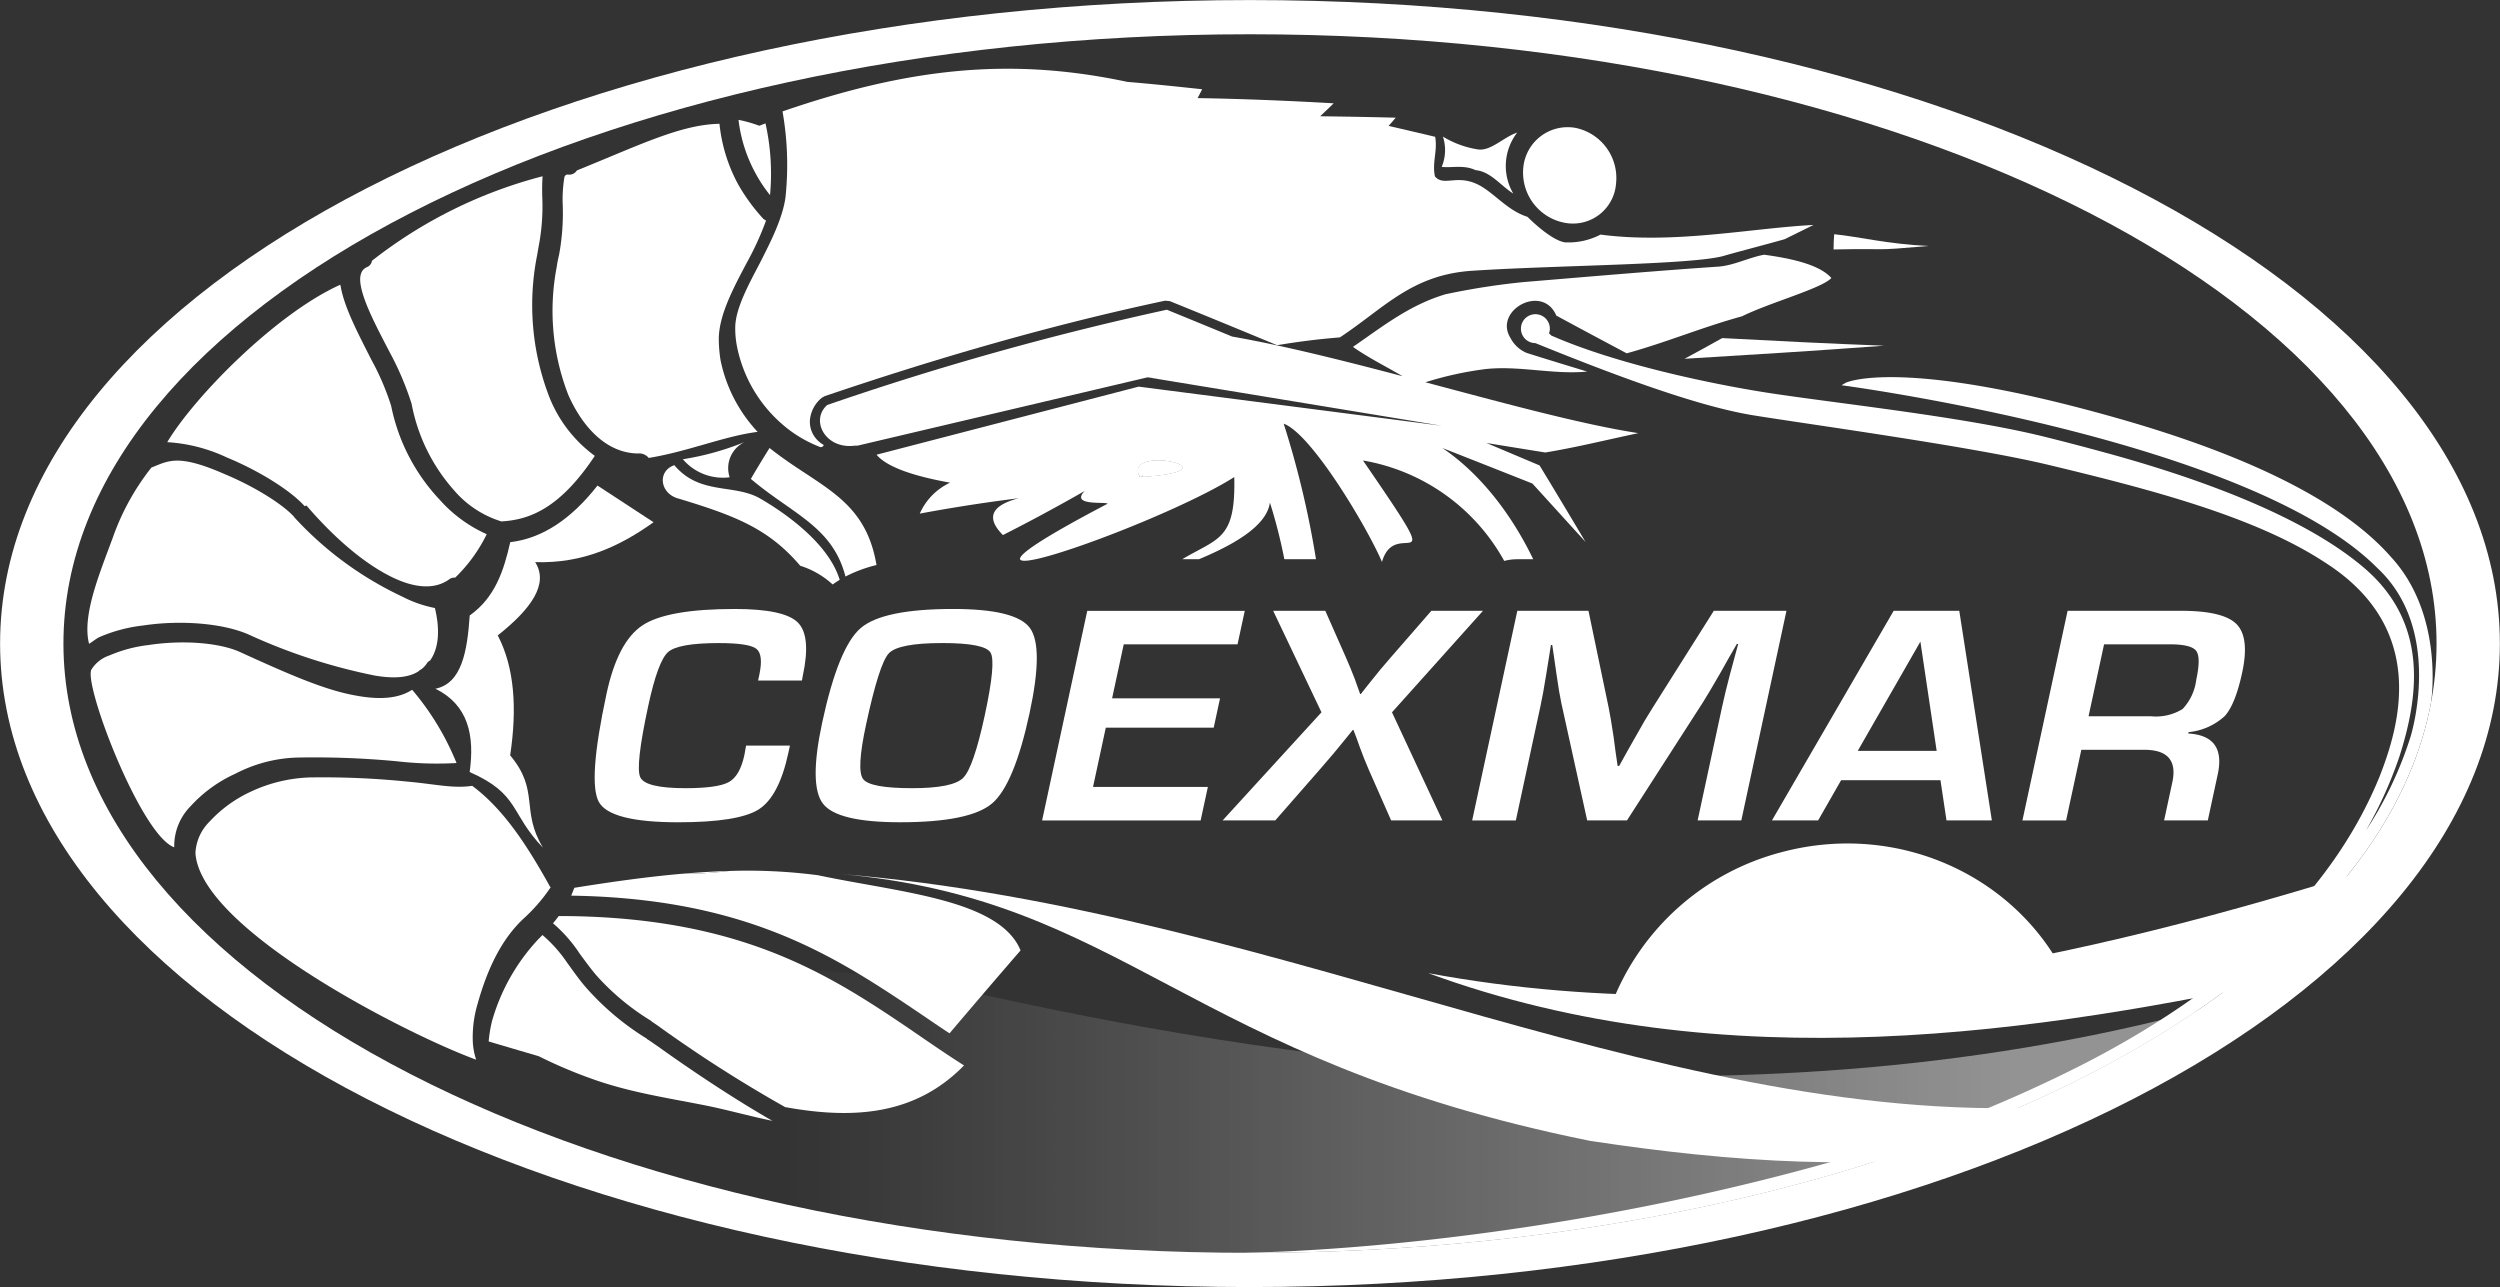 <svg id="Layer_1" data-name="Layer 1" xmlns="http://www.w3.org/2000/svg" xmlns:xlink="http://www.w3.org/1999/xlink" viewBox="0 0 311.294 160.269">
  <rect x="0" y="0" width="311.294" height="160.269" fill="#333333" stroke="none"/>
  <defs>
    <style>
      .cls-1 {
        fill: #fff;
      }

      .cls-2 {
        opacity: 0.47;
        fill: url(#linear-gradient);
      }
    </style>
    <linearGradient id="linear-gradient" x1="391.412" y1="206.104" x2="544.625" y2="206.104" gradientUnits="userSpaceOnUse">
      <stop offset="0" stop-color="#fff" stop-opacity="0"/>
      <stop offset="1" stop-color="#fff"/>
    </linearGradient>
  </defs>
  <title>logo-blanco</title>
  <path class="cls-1" d="M472.122,126.654l0.008,0.006-0.028-.021Z" transform="translate(-293.861 -66.873)"/>
  <path class="cls-1" d="M420.8,119.167c-1.78.574-3.527,1.106-5.248,1.58,6.868-.659,13.662-1.289,20.635-1.714C431.066,119.022,425.924,119.061,420.8,119.167Z" transform="translate(-293.861 -66.873)"/>
  <path class="cls-1" d="M472.119,126.652l0.014,0.01h0l-0.009-.006Z" transform="translate(-293.861 -66.873)"/>
  <path class="cls-1" d="M435.794,126.27c-0.3-.55,1.13-0.071,0,0C448.753,125.459,433.489,122.073,435.794,126.27Z" transform="translate(-293.861 -66.873)"/>
  <path class="cls-1" d="M472.373,126.841l-0.236-.175,0.011,0.008Z" transform="translate(-293.861 -66.873)"/>
  <path class="cls-1" d="M436.753,113.855l1.235,0.2A9.914,9.914,0,0,0,436.753,113.855Z" transform="translate(-293.861 -66.873)"/>
  <path class="cls-1" d="M442.141,118.722c1-.08,2.947-0.124,0,0l8.548-.187C448.251,117.654,444.69,118.517,442.141,118.722Z" transform="translate(-293.861 -66.873)"/>
  <path class="cls-1" d="M488.8,94.632a5.381,5.381,0,0,0,6.288-4.914,6.372,6.372,0,0,0-5.035-6.919,5.545,5.545,0,0,0-6.514,4.94A6.363,6.363,0,0,0,488.8,94.632Z" transform="translate(-293.861 -66.873)"/>
  <path class="cls-2" d="M416.741,190.834c-34.621-7.646-65.293-2.085-81.39,7.614,0.643,0.4,35.149,15.764,35.807,16.154,18.885,4.087,31.9,6.879,66.83,9.431,57.131,4.175,83.075-5.853,132.66-29.352q3.214-2.25,6.122-4.621C517.274,208.617,455.9,199.482,416.741,190.834Z" transform="translate(-293.861 -66.873)"/>
  <path class="cls-1" d="M497.417,192.272c2.073,0.31,4.111.743,6.177,1.072a50.356,50.356,0,0,0,12.663.267c4.58-.436,9.163-0.813,13.749-1.18,4.63-.37,9.261-0.759,13.877-1.3a60.41,60.41,0,0,0,7.742-1.512C545.8,176.312,530.575,168.983,515.639,173A31.057,31.057,0,0,0,494.6,191.732,25.9,25.9,0,0,0,497.417,192.272Z" transform="translate(-293.861 -66.873)"/>
  <path class="cls-1" d="M398.214,175.679c35.974,3.112,43.039,23.015,93.621,33.248,17.736,2.691,35,3.863,52,1.047,7.13-2.479,8.5-4.988,9.887-5.572C503.743,208.827,454.957,180.256,398.214,175.679Z" transform="translate(-293.861 -66.873)"/>
  <path class="cls-1" d="M471.691,188.044c37.02,13.571,76.068,7.449,109.354.26,5.654-1.221,16.088-15.8,12.3-14.594C557.825,184.986,515.112,196.109,471.691,188.044Z" transform="translate(-293.861 -66.873)"/>
  <path class="cls-1" d="M449.511,71.139v0.008H449.5V71.139c-40.828,0-77.786,8.508-104.533,22.26-26.7,13.726-43.207,32.68-43.207,53.606h0.015v0h-0.015c0,20.926,16.512,39.879,43.206,53.606,26.748,13.753,63.707,22.261,104.537,22.261v-0.008h0.01v0.008c40.828,0,77.786-8.508,104.533-22.261,26.7-13.726,43.207-32.68,43.207-53.607h-0.015v0h0.015c0-20.926-16.512-39.879-43.206-53.605C527.3,79.646,490.341,71.139,449.511,71.139m0-4.266h0v0.008c42.943,0,81.828,8.954,109.979,23.43,28.2,14.5,45.648,34.546,45.649,56.694h0.015v0h-0.015c0,22.149-17.446,42.193-45.65,56.7-28.151,14.475-67.034,23.428-109.975,23.429v0.008H449.5v-0.008c-42.943,0-81.827-8.954-109.979-23.43-28.2-14.5-45.648-34.546-45.649-56.695h-0.016v0h0.016c0-22.148,17.446-42.193,45.65-56.7C367.677,75.835,406.56,66.882,449.5,66.881V66.873h0.006Z" transform="translate(-293.861 -66.873)"/>
  <path class="cls-1" d="M435.794,126.27c-0.3-.55,1.13-0.071,0,0C448.753,125.459,433.489,122.073,435.794,126.27Z" transform="translate(-293.861 -66.873)"/>
  <path class="cls-1" d="M472.119,126.652l0.012,0.009h0l-0.028-.021,0.02,0.015Z" transform="translate(-293.861 -66.873)"/>
  <path class="cls-1" d="M389.742,91.167a28.758,28.758,0,0,0-.564-8.933c-0.272.108-.519,0.2-0.766,0.3a17.218,17.218,0,0,0-2.593-.74,18.279,18.279,0,0,0,2.1,6.623A17.6,17.6,0,0,0,389.742,91.167Z" transform="translate(-293.861 -66.873)"/>
  <path class="cls-1" d="M373.036,123.33c0.148,0,.3.013,0.445,0a1.54,1.54,0,0,1,1.16.564c4.915-.8,9.409-2.723,13.558-3.245a18.463,18.463,0,0,1-4.614-8.907,16.919,16.919,0,0,1-.221-2.847c0.1-2.915,1.78-6.084,3.461-9.267a36.524,36.524,0,0,0,2.422-5.291,3.645,3.645,0,0,1-.321-0.2,23.12,23.12,0,0,1-3.184-4.367,20.068,20.068,0,0,1-2.294-7.482c-4.815.092-9.9,2.629-17.757,5.809a1.1,1.1,0,0,1-1.111.51,0.408,0.408,0,0,0-.445.363,16.935,16.935,0,0,0-.2,3.533,28.584,28.584,0,0,1-.472,6.165,11.986,11.986,0,0,0-.272,1.4,28.885,28.885,0,0,0,1.426,15.958C366.469,120.225,369.431,123.168,373.036,123.33Z" transform="translate(-293.861 -66.873)"/>
  <path class="cls-1" d="M342.371,110.705a37.173,37.173,0,0,1,2.739,6.435,22.435,22.435,0,0,0,5.28,10.775,12.672,12.672,0,0,0,5.9,3.884c3.581-.2,7.335-1.69,11.634-8.162a16.673,16.673,0,0,1-5.652-7.3A31.78,31.78,0,0,1,360.7,98.866c0.1-.5.173-0.994,0.272-1.517a26.287,26.287,0,0,0,.422-5.655,27.414,27.414,0,0,1,.026-2.874,57.959,57.959,0,0,0-21.241,10.522,1.008,1.008,0,0,1-.593.779c-0.815.335-.988,1.168-0.816,2.243C339.139,104.579,340.842,107.763,342.371,110.705Z" transform="translate(-293.861 -66.873)"/>
  <path class="cls-1" d="M331.795,129.9h0.025a0.692,0.692,0,0,1,.2-0.082c3.8,4.42,7.48,7.363,10.615,8.9,2.988,1.465,5.457,1.547,7.186.271a1.078,1.078,0,0,1,.716-0.188,19.273,19.273,0,0,0,3.928-5.411,17.2,17.2,0,0,1-5.875-4.314,23.874,23.874,0,0,1-6.021-11.66,31.834,31.834,0,0,0-2.467-5.75c-1.579-3.13-3.381-6.5-3.824-9.162-0.025-.067-0.025-0.121-0.049-0.174-7.953,3.57-18.131,13.895-21.541,19.6a20.22,20.22,0,0,1,7.457,1.924C326.092,125.474,330.067,127.961,331.795,129.9Z" transform="translate(-293.861 -66.873)"/>
  <path class="cls-1" d="M311.688,144.757c4.692-.71,10.026-0.278,13.211,1.16A71.149,71.149,0,0,0,340.573,151c2.4,0.4,4.223.257,5.458-.575a0.021,0.021,0,0,1-.025-0.027c0.123-.067.247-0.148,0.37-0.228a3.068,3.068,0,0,0,.692-0.779,0.953,0.953,0,0,1,.346-0.269c0.964-1.357,1.335-3.492.6-6.541a15.1,15.1,0,0,1-4.074-1.425,42.945,42.945,0,0,1-13.352-9.784,0.707,0.707,0,0,1-.123-0.161c-1.456-1.6-4.987-3.776-8.517-5.255-5.926-2.608-7.087-1.709-9.235-.863a30.106,30.106,0,0,0-4.833,8.8c-1.6,4.345-3.833,9.629-2.929,13.144,0.371-.215.865-0.631,1.285-0.832A18.972,18.972,0,0,1,311.688,144.757Z" transform="translate(-293.861 -66.873)"/>
  <path class="cls-1" d="M330.757,161.205a109.248,109.248,0,0,1,12.544.462,43.6,43.6,0,0,0,7.408.218,33.455,33.455,0,0,0-5.528-9.123c-1.655,1.074-3.976,1.288-6.989.723-3.8-.66-8.16-2.556-14.406-5.405-2.617-1.2-7.21-1.534-11.408-.891a17.266,17.266,0,0,0-4.865,1.288,4.2,4.2,0,0,0-2.272,1.773c-0.97,1.936,6.178,20.635,10.312,22.126v-0.148a7.079,7.079,0,0,1,2.052-4.982,17.054,17.054,0,0,1,5.582-4.041A17.744,17.744,0,0,1,330.757,161.205Z" transform="translate(-293.861 -66.873)"/>
  <path class="cls-1" d="M477.6,88.059c1.877,0.175,3.136,1.949,4.691,2.916a6.794,6.794,0,0,1,.489-7.594c-1.673.555-3.241,2.282-4.821,2.107a11.771,11.771,0,0,1-4.431-1.608,5.4,5.4,0,0,1-.15,3.774C474.814,87.79,476.1,87.374,477.6,88.059Z" transform="translate(-293.861 -66.873)"/>
  <path class="cls-1" d="M503.612,111.548c8.3-.494,16.545-1.014,24.843-1.629-6.741-.258-13.433-0.583-20.15-0.948C506.749,109.844,505.193,110.7,503.612,111.548Z" transform="translate(-293.861 -66.873)"/>
  <path class="cls-1" d="M534.016,97.5c-5.008-.211-8.769-1.173-11.768-1.46q-0.075.927-.075,1.894C529.705,97.778,526.435,98.157,534.016,97.5Z" transform="translate(-293.861 -66.873)"/>
  <path class="cls-1" d="M386.638,121.891a34.664,34.664,0,0,1-7.749,2.166,6.556,6.556,0,0,0,5.827,2.245A3.6,3.6,0,0,1,386.638,121.891Z" transform="translate(-293.861 -66.873)"/>
  <path class="cls-1" d="M389.68,122.652c-0.791,1.289-1.581,2.565-2.323,3.854,5.182,4.393,10.174,5.915,11.78,12.157A17.127,17.127,0,0,1,403,137.229C401.577,128.8,395.79,127.534,389.68,122.652Z" transform="translate(-293.861 -66.873)"/>
  <path class="cls-1" d="M398.418,139.072c-1.5-4.939-7.721-8.866-9.9-10.121-3.275-1.884-7.507-.379-10.691-4.155-2.173.751-1.8,3.6,0.591,4.177,6.908,2.1,11.127,3.688,15.085,8.347a10.685,10.685,0,0,1,4.04,2.332C397.821,139.448,398.116,139.257,398.418,139.072Z" transform="translate(-293.861 -66.873)"/>
  <path class="cls-1" d="M375.239,131.9l-6.98-4.566q-4.99,6.366-10.863,7.048c-0.8,3.517-1.874,6.881-5.046,9.125-0.307,4.475-.993,8.465-4.27,9.125,4.1,2.026,4.9,5.816,4.262,10.373,6.276,2.763,4.992,5.137,9.131,9.423-2.842-4.7-.358-7.029-4.088-11.5,0.884-5.876.531-10.958-1.546-14.936,4.2-3.324,6.378-6.432,4.658-9.125C366.447,137.064,371.066,134.883,375.239,131.9Z" transform="translate(-293.861 -66.873)"/>
  <path class="cls-1" d="M391.668,91.45c-0.372,2.632-1.8,5.453-3.238,8.273-1.458,2.766-2.941,5.56-3.016,7.789a11.515,11.515,0,0,0,.221,2.525,17.232,17.232,0,0,0,5.4,9.458,15.743,15.743,0,0,0,4.938,3.037,0.364,0.364,0,0,0,.457-0.255,3.4,3.4,0,0,1-1.289-1.258,3.235,3.235,0,0,1-.432-1.814,4.043,4.043,0,0,1,1.472-2.793l0.36-.206c7.118-2.415,14.206-4.643,21.246-6.632,7.084-2,14.14-3.771,21.152-5.261l0.582,0.054q6.672,2.709,13.365,5.491c2.529-.428,5.131-0.762,7.814-0.973,5.533-3.651,8.967-7.868,16.647-8.308,10.594-.694,27.96-0.728,31.416-1.922,2.346-.657,4.959-1.328,7.33-2,1.161-.577,2.371-1.168,3.581-1.771-7.779.4-17.336,2.411-26.522,1.2a8.631,8.631,0,0,1-4.445.965c-1.4-.216-3.531-2.056-4.641-3.172-2.222-.713-3.634-2.383-5.382-3.561-3.116-2.1-4.963-.056-6.148-1.48-0.37-1.746.347-3.183,0.027-4.93-1.926-.457-3.9-0.915-5.8-1.359,0.3-.322.593-0.671,0.889-1.02-3.161-.082-6.272-0.137-9.408-0.178,0.568-.537,1.136-1.074,1.68-1.611-5.63-.324-11.285-0.555-16.94-0.651,0.2-.376.371-0.725,0.568-1.1-3.136-.337-6.222-0.661-9.309-0.917-14.3-3.042-26.866-1.864-42.944,3.677A38.419,38.419,0,0,1,391.668,91.45Z" transform="translate(-293.861 -66.873)"/>
  <path class="cls-1" d="M451.986,129.446a64.083,64.083,0,0,1,1.8,7.061h3.939a116.387,116.387,0,0,0-4.022-16.879c3.489,1.268,10.442,12.993,12.239,17.216,1.693-5.981,8.762,3.563-2.365-12.633a24.87,24.87,0,0,1,17.586,12.506,6.409,6.409,0,0,1,1.627-.21h1.983c-2.742-5.7-6.675-10.721-11.317-13.852q5.6,2.2,11.217,4.427c2.222,2.432,4.418,4.864,6.615,7.269-1.876-3.144-3.776-6.328-5.725-9.526l-6.616-2.793c2.443,0.394,4.885.795,7.329,1.184,3.875-.636,7.745-1.6,11.588-2.41-7.019-1.078-16.641-3.707-26.514-6.333a42.653,42.653,0,0,1,7.526-1.649c4.207-.44,8.408.718,12.617,0.317-2.519-.767-5.037-1.533-7.506-2.313A3.967,3.967,0,0,1,481.967,109c-2.221-3.467,3.954-6.876,5.681-2.832,2.913,1.586,5.851,3.146,8.765,4.7,5.038-1.395,9.37-3.241,14.358-4.609,3.507-1.731,9.917-3.461,11.129-4.769-1.549-1.744-5.263-2.473-8.37-2.9-1.877.335-3.812,1.354-5.711,1.483-8.114.552-16.138,1.251-24.293,1.927a89.465,89.465,0,0,0-9.667,1.512c-4.467,1.328-7.776,3.965-11.53,6.556,1.966,1.385,4.107,2.426,6.175,3.651-7.389-1.949-14.786-3.808-21.224-4.941-2.713-1.118-5.426-2.239-8.13-3.339A374.266,374.266,0,0,0,396.868,117.3c-2.226,1.95-.109,5.8,3.814,5l-0.431.156,36.5-8.6a9.918,9.918,0,0,1,1.235.2l35.394,5.83-37.736-4.871-32.637,8.477c1.121,1.347,3.957,2.55,9.162,3.482a7.634,7.634,0,0,0-3.778,3.853q6.129-1.146,12.319-1.914-5.17,1.357-1.967,4.585,5.162-2.618,10.184-5.492c-1.881,1.926,2.721,1.3,2.843,1.593-28.129,14.749,5.939,2.934,15.779-3.323,0.187,7.832-1.951,7.54-6.473,10.227h2.089C447.132,134.843,451.593,132.476,451.986,129.446Zm20.144-2.786h0l-0.012-.009,0,0-0.02-.015Zm-36.336-.39c-2.3-4.2,12.959-.811,0,0h0Z" transform="translate(-293.861 -66.873)"/>
  <path class="cls-1" d="M435.794,126.27c1.13-.071-0.3-0.55,0,0h0Z" transform="translate(-293.861 -66.873)"/>
  <path class="cls-1" d="M358.949,181.352a21.271,21.271,0,0,0,3.508-4.041,0.167,0.167,0,0,1-.074.027c-2.764-4.984-5.725-9.646-9.724-12.616-2.371.362-4.6-.218-8.111-0.529a104.515,104.515,0,0,0-12.149-.515,18.724,18.724,0,0,0-7.335,1.784,16.206,16.206,0,0,0-5.113,3.719,5.913,5.913,0,0,0-1.755,3.908c0.624,9.575,26.669,22.724,34.956,25.733a8.248,8.248,0,0,1-.419-2.23,14.582,14.582,0,0,1,.595-4.714C354.564,187.457,356.306,183.877,358.949,181.352Z" transform="translate(-293.861 -66.873)"/>
  <path class="cls-1" d="M374.464,196.28a0.071,0.071,0,0,1-.049-0.067,33.313,33.313,0,0,1-7.578-6.37c-0.79-.9-1.506-1.922-2.345-3.077a17.1,17.1,0,0,0-3.085-3.467c-0.173.174-.321,0.336-0.494,0.5A24.865,24.865,0,0,0,355.13,194a16.5,16.5,0,0,0-.421,2.552c2.074,0.619,4.148,1.224,6.247,1.843a58.156,58.156,0,0,0,6.642,2.823c4.526,1.628,9.184,2.333,13.877,3.256,2.839,0.558,5.679,1.372,8.568,1.965-4.864-2.783-10.1-6.29-14.344-9.327C375.18,196.764,374.835,196.5,374.464,196.28Z" transform="translate(-293.861 -66.873)"/>
  <path class="cls-1" d="M363.432,180.936c-0.222.3-.445,0.591-0.716,0.9a17.867,17.867,0,0,1,3.332,3.789c0.765,1.048,1.456,1.975,2.073,2.7A30.164,30.164,0,0,0,374.959,194a0.2,0.2,0,0,1,.025.054c0.469,0.309.914,0.618,1.259,0.874a168.669,168.669,0,0,0,15.454,9.838v-0.027c8.494,1.535,16.174.974,22.2-5.2-2.37-1.505-4.715-3.132-7.085-4.758C396.717,187.961,385.657,180.958,363.432,180.936Z" transform="translate(-293.861 -66.873)"/>
  <path class="cls-1" d="M365.384,177.418c-0.148.309-.247,0.645-0.4,0.98,21.36,0.317,32.322,7.226,42.32,13.919,1.629,1.088,3.21,2.191,4.79,3.225q4.336-5.116,8.844-10.326c-2.615-6.381-15.159-7.219-25.209-9.359a67.356,67.356,0,0,0-11.033-.532,48.718,48.718,0,0,1-5.931.349C374.352,176.06,369.878,176.7,365.384,177.418Z" transform="translate(-293.861 -66.873)"/>
  <path class="cls-1" d="M384.7,175.326c-1.963.054-3.941,0.176-5.931,0.349A48.718,48.718,0,0,0,384.7,175.326Z" transform="translate(-293.861 -66.873)"/>
  <path class="cls-1" d="M591.628,136.278c-6.048-6.927-17.8-12.671-33.81-17.247-27.326-7.809-34.122-4.5-34.122-4.5l-0.534.312s50.7,6.676,66.7,22.738c7.965,7.4,4.547,19.76,4.141,21.073a46.9,46.9,0,0,1-5.535,11.626,52.189,52.189,0,0,0,4.176-9.244c2.277-7.156,3.753-16.374-4.281-23.341-6.336-5.478-17.433-10.37-32.16-14.406q-4.218-1.156-7.806-2.043c-10.27-2.551-26.955-4.263-35.031-5.561-7.293-1.172-18.661-3.639-26.358-7.041a1.647,1.647,0,0,0-.265-0.253,1.8,1.8,0,1,0-1.7,1.206c8.608,3.491,19.764,7.8,27.141,8.991,6.842,1.107,27.337,3.914,36.649,6.146,12.787,3.065,25.835,6.468,34.476,12.141,13.122,8.322,9.207,20.678,6.838,26.729-5.465,13.373-17.264,25.692-36.761,35.717a170.875,170.875,0,0,1-23.676,9.9c-43.641,13.654-81.509,13.645-81.509,13.645,0.436,0,.87.009,1.306,0.009v-0.008h0.01v0.008c40.828,0,77.786-8.508,104.533-22.261q0.968-.5,1.914-1c22.48-11.993,37.346-27.777,40.608-45.3C596.569,154.314,598.277,143.545,591.628,136.278Z" transform="translate(-293.861 -66.873)"/>
  <g>
    <path class="cls-1" d="M386.76,159.716h5.46l-0.194.9q-1.174,5.449-3.7,7.046t-10,1.6q-8.484,0-9.892-2.524t0.955-13.5q1.392-6.463,4.477-8.5t11.5-2.036q6.132,0,7.83,1.673t0.627,6.645l-0.106.593h-5.46l0.144-.67q0.551-2.562-.355-3.279t-4.685-.717q-5.062,0-6.322,1.128t-2.46,6.693q-1.615,7.5-1,8.872t5.616,1.376q4.051,0,5.425-.764t1.932-3.366Z" transform="translate(-293.861 -66.873)"/>
    <path class="cls-1" d="M412.549,142.7q7.811,0,9.549,2.362t-0.028,10.564q-1.932,8.969-4.692,11.3t-11.433,2.333q-7.811,0-9.6-2.3t-0.1-10.144q2.01-9.331,4.772-11.722T412.549,142.7Zm-1.335,4.245q-5.481,0-6.681,1.281T401.7,157.1q-1.211,5.623-.376,6.769t6.126,1.147q5.061,0,6.347-1.29t2.695-7.831q1.412-6.558.714-7.753T411.214,146.943Z" transform="translate(-293.861 -66.873)"/>
    <path class="cls-1" d="M433.787,147.1l-1.45,6.73h13.439l-0.787,3.653H431.551l-1.59,7.381h14.3l-0.9,4.169h-19.74l5.622-26.1h19.613l-0.9,4.169H433.787Z" transform="translate(-293.861 -66.873)"/>
    <path class="cls-1" d="M478.52,142.928l-11.332,12.64,6.276,13.461H467.08l-2.764-6.272q-0.632-1.453-1.172-2.945l-0.365-1.033-0.39-1.013H462.3l-0.831,1.033q-1.5,1.873-3.331,3.958l-5.487,6.272H446.1l12.308-13.461-6.014-12.64h6.49l2.569,5.813q0.607,1.376,1.116,2.715l0.327,0.918,0.327,0.918h0.084q0.489-.613.722-0.918l0.719-.9q0.928-1.185,2.265-2.715l5.078-5.832h6.425Z" transform="translate(-293.861 -66.873)"/>
    <path class="cls-1" d="M516.308,142.928l-5.622,26.1h-5.439l3.064-14.227q0.367-1.7.938-3.862l0.525-1.95,0.521-1.931h-0.167l-1.044,1.816-1.021,1.816q-1.409,2.448-2.144,3.614l-9.471,14.724h-4.956l-3.216-14.609q-0.265-1.205-.606-3.614l-0.26-1.816-0.264-1.8h-0.168l-0.3,1.893L486.368,151q-0.352,2.219-.694,3.805l-3.064,14.227h-5.439l5.622-26.1h8.862l2.52,12.085q0.254,1.262.608,3.614l0.239,1.816,0.263,1.8h0.189l1-1.8,1.017-1.8q1.267-2.275,2.118-3.595l7.652-12.123h9.05Z" transform="translate(-293.861 -66.873)"/>
    <path class="cls-1" d="M535.483,164.019H523.114l-2.864,5.01H514.5l15.156-26.1h8.169l4.058,26.1h-5.649Zm-0.473-3.652-2.027-13.6-7.8,13.6h9.827Z" transform="translate(-293.861 -66.873)"/>
    <path class="cls-1" d="M545.69,169.029l5.623-26.1h14.133q5.271,0,6.907,1.663t0.7,6.023q-0.853,3.958-2.163,5.412a7.732,7.732,0,0,1-4.517,2.008l-0.037.172q4.708,0.267,3.676,5.067l-1.24,5.756H563.33l1.026-4.761q0.87-4.034-3.5-4.034h-7.833l-1.895,8.8H545.69Zm8.231-12.965h7.813a6.3,6.3,0,0,0,3.9-.908,6.452,6.452,0,0,0,1.7-3.643q0.6-2.792-.011-3.6t-3.28-.813h-8.189Z" transform="translate(-293.861 -66.873)"/>
  </g>
</svg>
